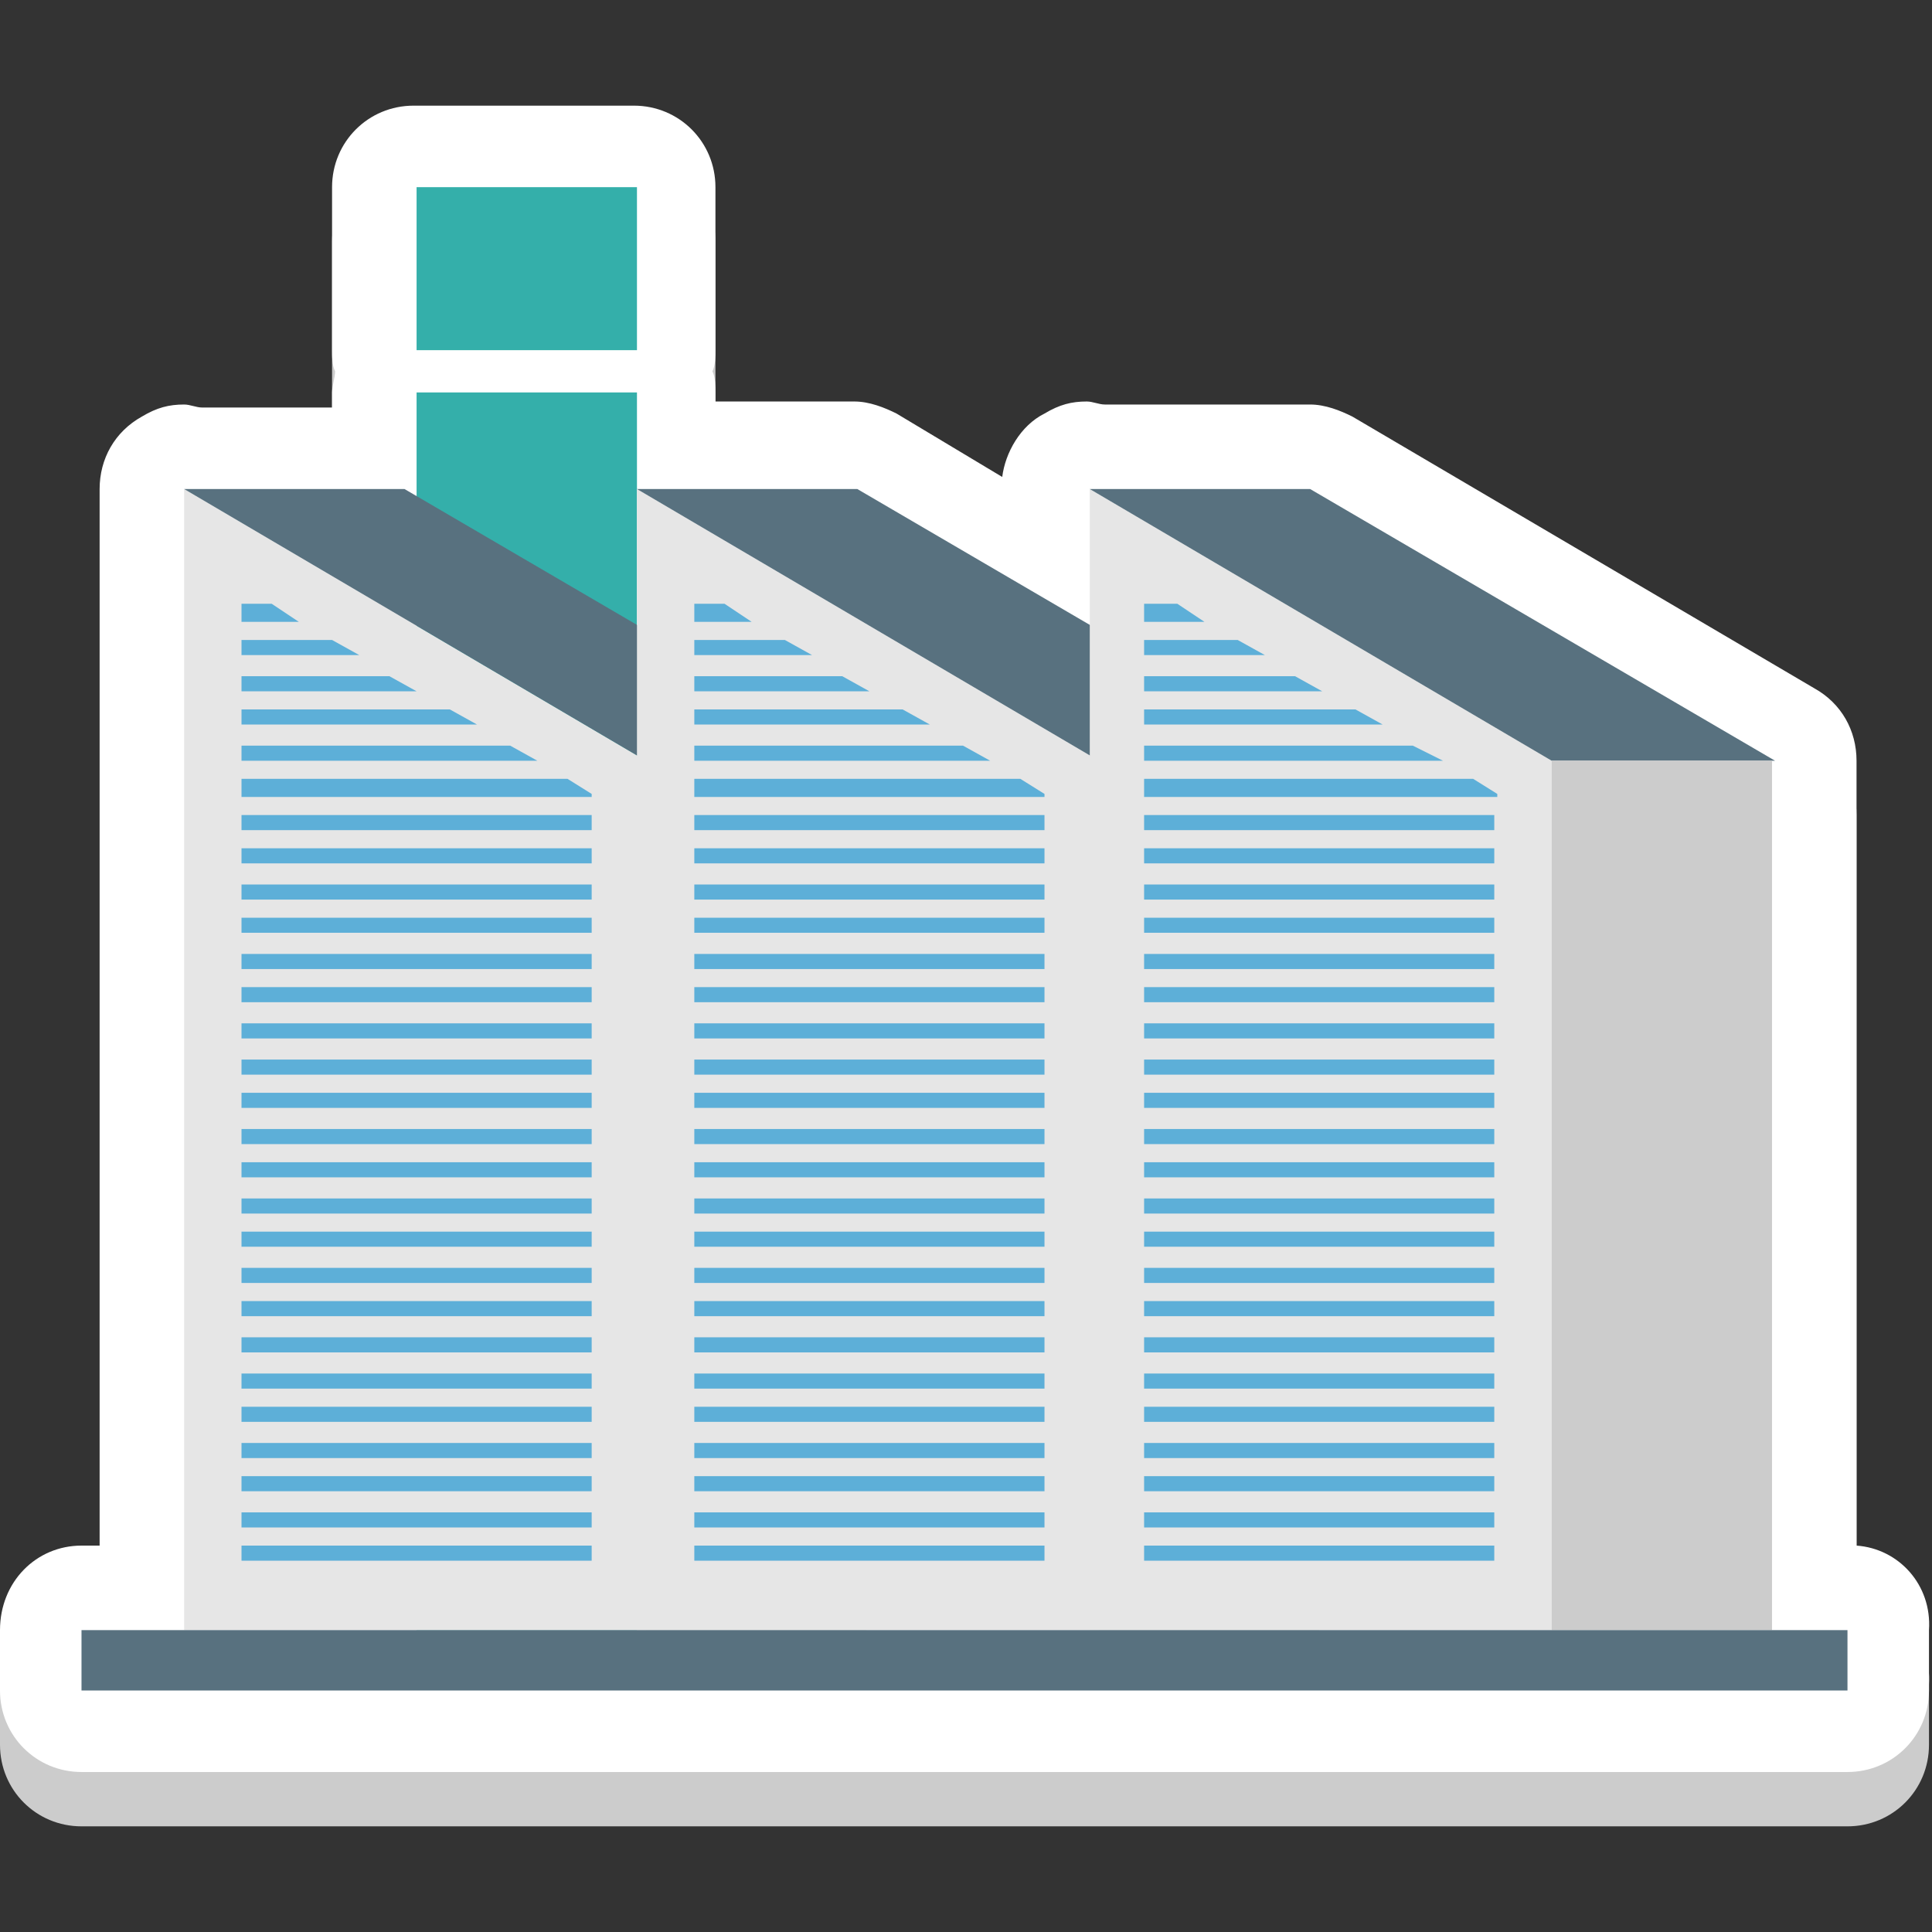<svg xmlns="http://www.w3.org/2000/svg" viewBox="0 0 64 64"><rect x="0" y="0" width="64" height="64" fill="#333333" stroke="none"/><path fill="#ccc" d="M61.5 53.1V27c0-1-.5-1.9-1.4-2.4l-15.3-9c-.4-.2-.9-.4-1.4-.4h-6.8c-.2 0-.4-.1-.6-.1-.5 0-.9.1-1.4.4-.8.4-1.3 1.3-1.4 2.1l-3.5-2.1c-.4-.2-.9-.4-1.4-.4h-4.6v-.5c0-.2 0-.5-.1-.7.1-.2.1-.5.1-.7V8c0-1.5-1.2-2.7-2.7-2.7h-7.3C12.3 5.3 11 6.5 11 8v5.4c0 .2 0 .5.1.7-.1.2-.1.5-.1.7v.5H6.7c-.2 0-.4-.1-.6-.1-.5 0-.9.1-1.4.4-.8.5-1.3 1.4-1.3 2.4v35h-.7C1.2 53 0 54.3 0 55.8v2c0 1.5 1.2 2.7 2.7 2.7h58.5c1.5 0 2.7-1.2 2.7-2.7v-2c.1-1.4-1-2.6-2.4-2.7z"/><path fill="#fff" d="M61.5 51.2v-26c0-1-.5-1.9-1.4-2.4l-15.3-9c-.4-.2-.9-.4-1.4-.4h-6.8c-.2 0-.4-.1-.6-.1-.5 0-.9.1-1.4.4-.8.4-1.3 1.3-1.4 2.1l-3.5-2.1c-.4-.2-.9-.4-1.4-.4h-4.6V13c0-.2 0-.5-.1-.7.1-.2.1-.5.1-.7V6.2c0-1.5-1.2-2.7-2.7-2.7h-7.3c-1.5 0-2.7 1.2-2.7 2.7v5.4c0 .2 0 .5.1.7 0 .2-.1.5-.1.7v.5H6.7c-.2 0-.4-.1-.6-.1-.5 0-.9.1-1.4.4-.9.5-1.4 1.4-1.4 2.4v35h-.6C1.2 51.2 0 52.4 0 54v2c0 1.5 1.2 2.7 2.7 2.7h58.5c1.5 0 2.7-1.2 2.7-2.7v-2c.1-1.5-1-2.7-2.4-2.8z"/><path fill="#34afaa" d="M13.8 13h7.3v41h-7.3zM13.8 6.2h7.3v5.4h-7.3z"/><path fill="#e6e6e6" d="m21.4 25.2-15.3-9V54h15.3z"/><path fill="#5dafd8" d="M8 19.4zM9.9 20.6H8V20h1zM11.9 21.7H8v-.5h3zM13.8 22.9H8v-.5h4.9zM15.8 24H8v-.5h6.9zM17.8 25.2H8v-.5h8.9zM19.6 26.3v.1H8v-.6h10.8zM8 27h11.6v.5H8zM8 28.1h11.6v.5H8zM8 29.3h11.6v.5H8zM8 30.4h11.6v.5H8zM8 31.6h11.6v.5H8zM8 32.7h11.6v.5H8zM8 33.9h11.6v.5H8zM8 35.1h11.6v.5H8zM8 36.2h11.6v.5H8zM8 37.4h11.6v.5H8zM8 38.5h11.6v.5H8zM8 39.7h11.6v.5H8zM8 40.8h11.6v.5H8zM8 42h11.6v.5H8zM8 43.1h11.6v.5H8zM8 44.3h11.6v.5H8zM8 45.5h11.6v.5H8zM8 46.6h11.6v.5H8zM8 47.8h11.6v.5H8zM8 48.9h11.6v.5H8zM8 50.1h11.6v.5H8zM8 51.2h11.6v.5H8z"/><path fill="#58717f" d="M28.8 25.2h-7.4l-15.3-9h7.3z"/><path fill="#ccc" d="M21.4 25.2h7.3V54h-7.3z"/><path fill="#e6e6e6" d="m36.4 25.2-15.3-9V54h15.3z"/><path fill="#5dafd8" d="M23 19.4zM24.9 20.6H23V20h1zM26.9 21.7H23v-.5h3zM28.8 22.9H23v-.5h4.9zM30.8 24H23v-.5h6.9zM32.8 25.2H23v-.5h8.9zM34.6 26.3v.1H23v-.6h10.8zM23 27h11.6v.5H23zM23 28.1h11.6v.5H23zM23 29.3h11.6v.5H23zM23 30.4h11.6v.5H23zM23 31.6h11.6v.5H23zM23 32.7h11.6v.5H23zM23 33.9h11.6v.5H23zM23 35.1h11.6v.5H23zM23 36.2h11.6v.5H23zM23 37.4h11.6v.5H23zM23 38.5h11.6v.5H23zM23 39.7h11.6v.5H23zM23 40.8h11.6v.5H23zM23 42h11.6v.5H23zM23 43.1h11.6v.5H23zM23 44.3h11.6v.5H23zM23 45.5h11.6v.5H23zM23 46.6h11.6v.5H23zM23 47.8h11.6v.5H23zM23 48.9h11.6v.5H23zM23 50.1h11.6v.5H23zM23 51.2h11.6v.5H23z"/><path fill="#58717f" d="M43.8 25.2h-7.4l-15.3-9h7.3z"/><path fill="#ccc" d="M36.4 25.2h7.3V54h-7.3z"/><path fill="#e6e6e6" d="m51.4 25.2-15.3-9V54h15.3z"/><path fill="#5dafd8" d="M38 19.4h-.1zM39.9 20.6h-2V20H39zM41.9 21.7h-4v-.5H41zM43.8 22.9h-5.9v-.5h5zM45.8 24h-7.9v-.5h7zM47.8 25.2h-9.9v-.5h8.9zM49.6 26.3v.1H37.9v-.6h10.9zM37.9 27h11.6v.5H37.9zM37.9 28.1h11.6v.5H37.9zM37.9 29.3h11.6v.5H37.9zM37.9 30.4h11.6v.5H37.9zM37.9 31.6h11.6v.5H37.9zM37.9 32.7h11.6v.5H37.9zM37.9 33.9h11.6v.5H37.9zM37.9 35.1h11.6v.5H37.9zM37.9 36.2h11.6v.5H37.9zM37.9 37.4h11.6v.5H37.9zM37.9 38.5h11.6v.5H37.9zM37.9 39.7h11.6v.5H37.9zM37.9 40.8h11.6v.5H37.9zM37.9 42h11.6v.5H37.9zM37.9 43.1h11.6v.5H37.9zM37.9 44.3h11.6v.5H37.9zM37.9 45.5h11.6v.5H37.9zM37.9 46.6h11.6v.5H37.9zM37.9 47.8h11.6v.5H37.9zM37.9 48.9h11.6v.5H37.9zM37.9 50.1h11.6v.5H37.9zM37.9 51.2h11.6v.5H37.9z"/><path fill="#58717f" d="M58.8 25.2h-7.4l-15.3-9h7.3z"/><path fill="#ccc" d="M51.4 25.2h7.3V54h-7.3z"/><path fill="#58717f" d="M2.7 54h58.5v2H2.7z"/></svg>
